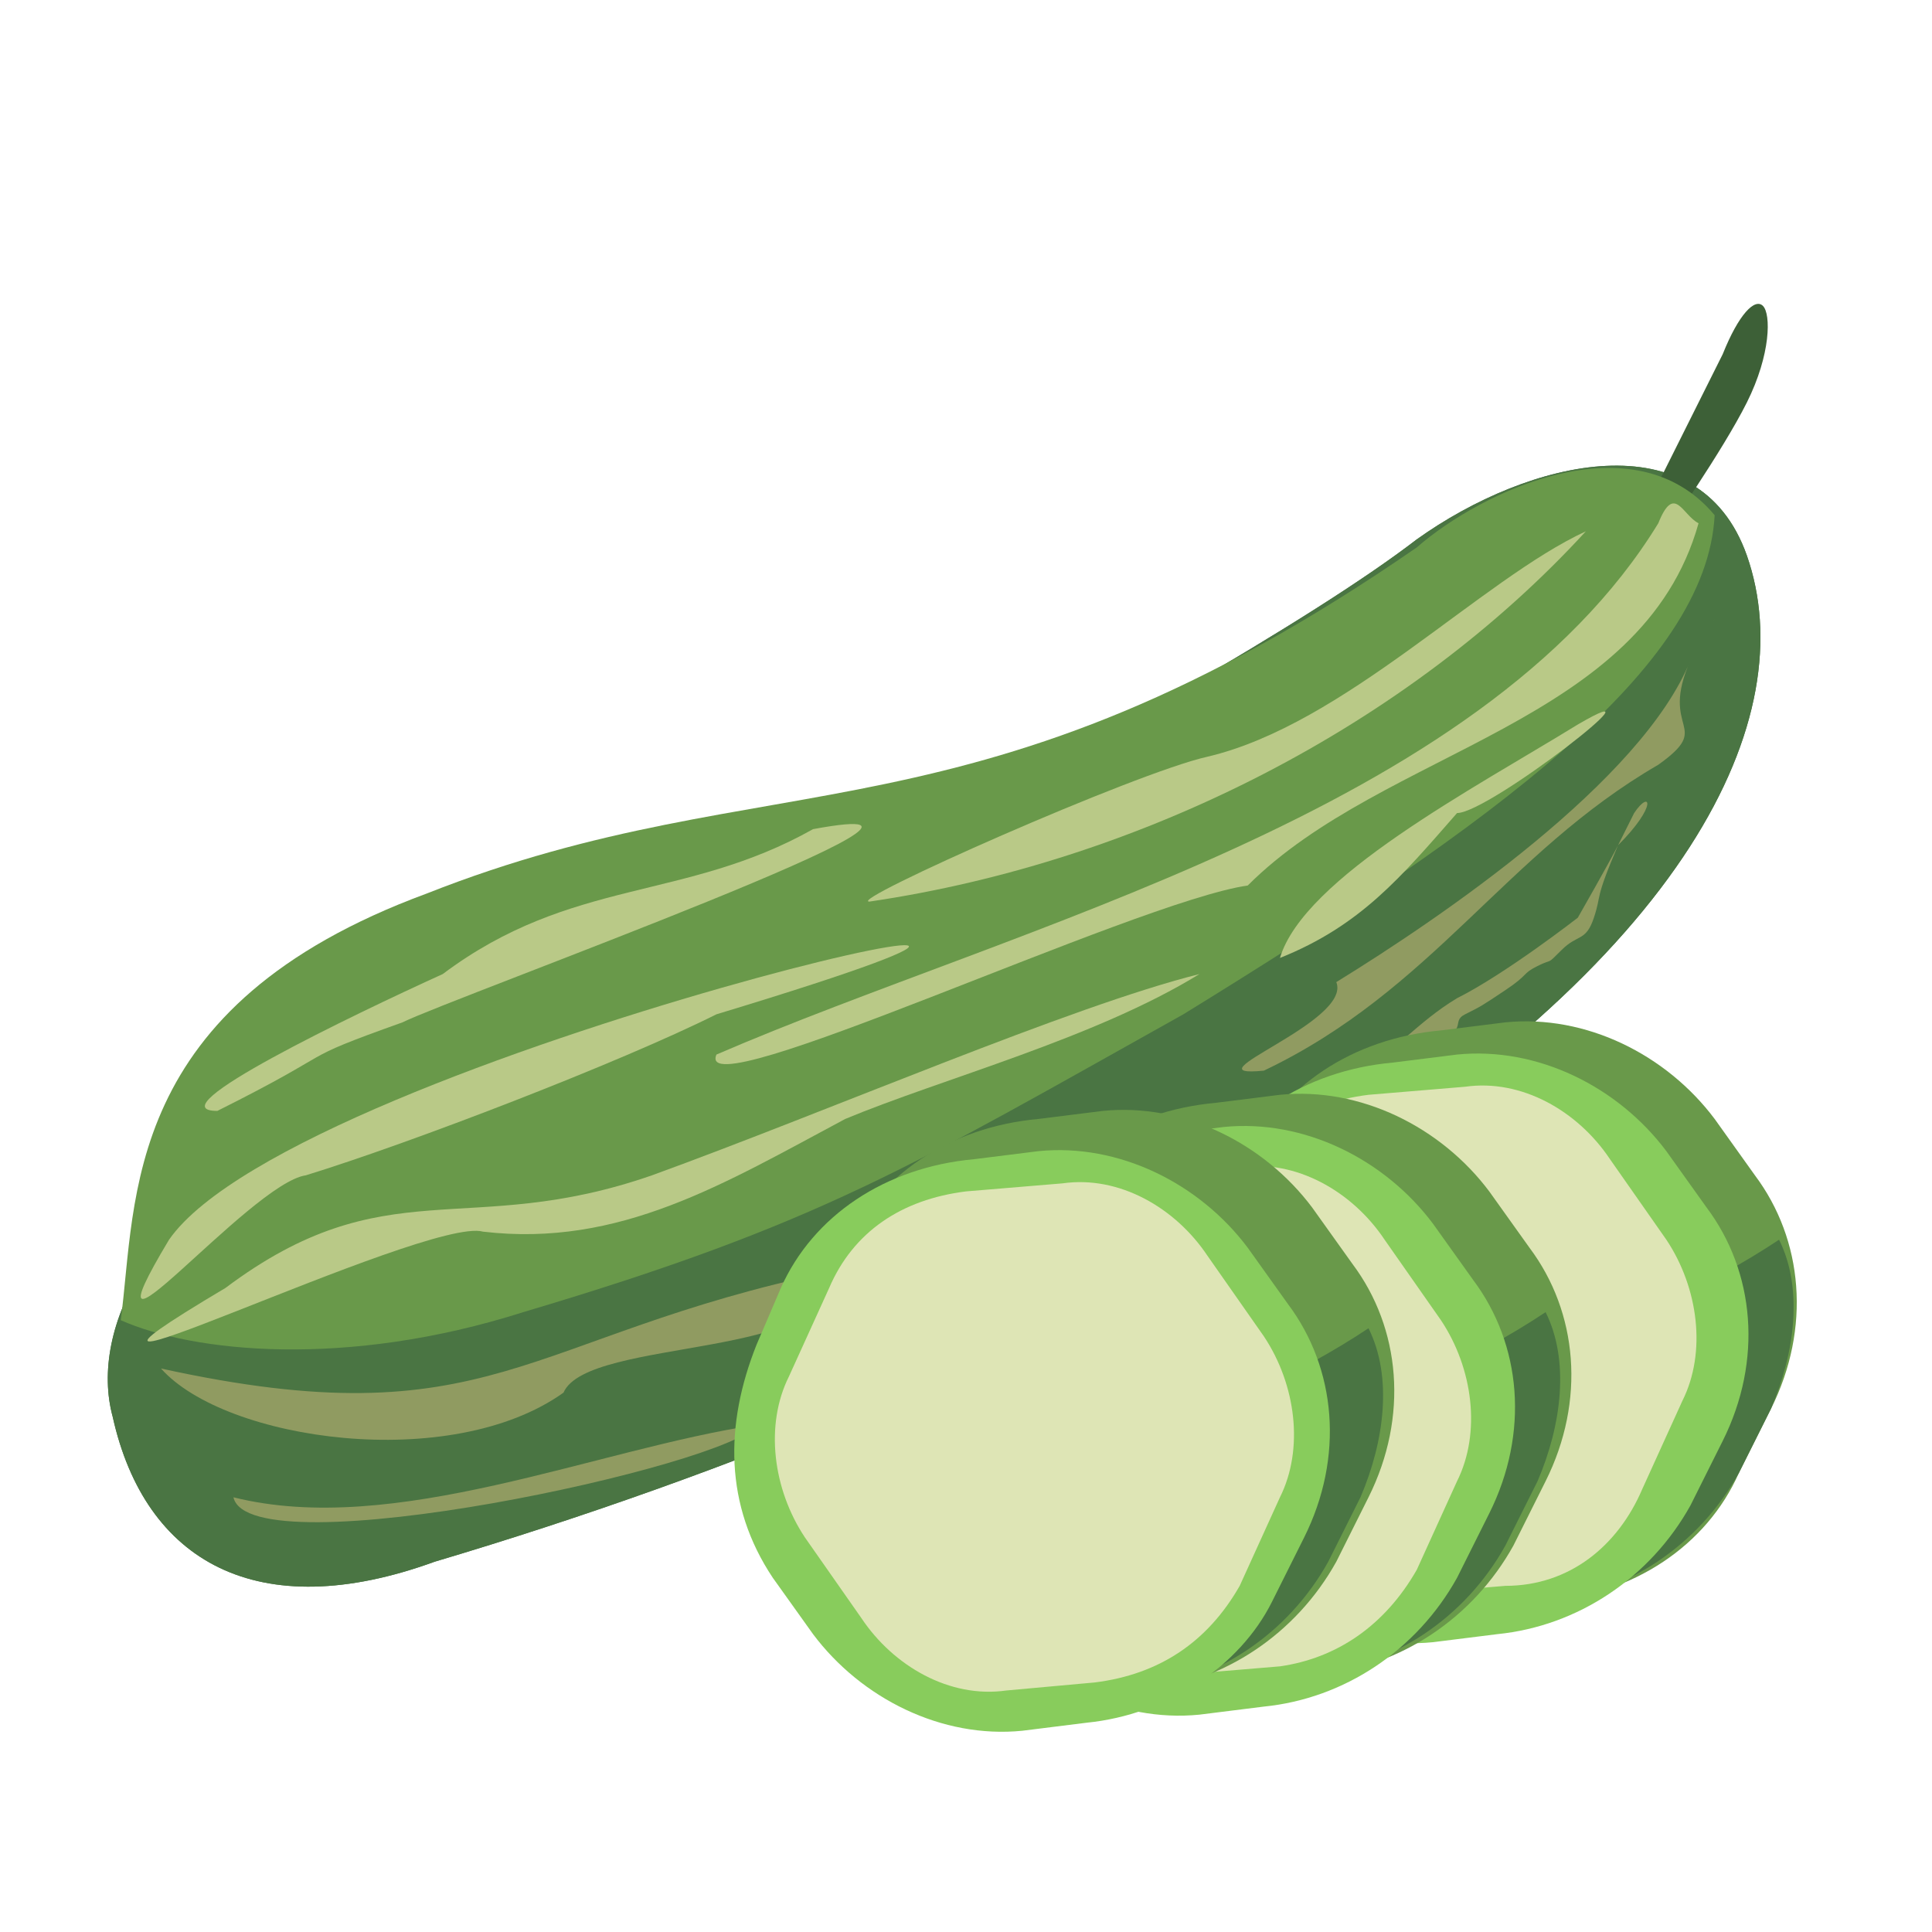 <?xml version="1.0" encoding="utf-8"?>
<!-- Generator: Adobe Illustrator 24.2.1, SVG Export Plug-In . SVG Version: 6.00 Build 0)  -->
<svg version="1.1" id="_x35_b8634c0-a9b1-4a34-b14d-42e9bc5b90db"
	 xmlns="http://www.w3.org/2000/svg" xmlns:xlink="http://www.w3.org/1999/xlink" x="0px" y="0px" width="24px" height="24px"
	 viewBox="0 0 24 24" style="enable-background:new 0 0 24 24;" xml:space="preserve">
<style type="text/css">
	.st0{fill:#4A7543;}
	.st1{fill:#909B61;}
	.st2{fill:#3D6037;}
	.st3{fill:#69994A;}
	.st4{fill:#B9C987;}
	.st5{fill:#88CC5C;}
	.st6{fill:#DEE5B5;}
</style>
<path class="st0" d="M21.7,6.9c-0.6-1.7-2.7-1.2-4.1-0.2c-2.6,2-11.7,6.6-13.7,7.4s-2.8,2.4-2.5,3.5c0.4,1.8,1.8,2.6,4,1.8
	c3.7-1.1,7.3-2.6,10.6-4.5C21,11.9,22.4,8.9,21.7,6.9z"/>
<path class="st0" d="M21.7,6.9c-0.6-1.7-2.7-1.2-4.1-0.2c-2.6,2-11.7,6.6-13.7,7.4s-2.8,2.4-2.5,3.5c0.4,1.8,1.8,2.6,4,1.8
	c3.7-1.1,7.3-2.6,10.6-4.5C21,11.9,22.4,8.9,21.7,6.9z"/>
<path class="st1" d="M2.9,18.6c2,0.5,4.5-0.6,6.5-0.9C9.1,18.2,3.1,19.5,2.9,18.6z"/>
<path class="st1" d="M10.3,15.8C6.5,16.6,6.1,17.9,2,17c0.8,0.9,3.6,1.3,5,0.3C7.3,16.6,10.5,16.9,10.3,15.8z"/>
<path class="st2" d="M20.5,6.2c0.3-0.6,0.6-1.2,0.9-1.8c0.2-0.5,0.4-0.7,0.5-0.6S22,4.4,21.7,5s-1,1.6-1,1.6L20.5,6.2z"/>
<path class="st3" d="M17.6,6.8c-5.5,3.8-8,2.6-12.3,4.3c-3.8,1.4-3.6,3.8-3.8,5.3c0.9,0.4,2.8,0.6,5-0.1c3.7-1.1,4.8-1.8,8.2-3.7
	c3.9-2.4,6.5-4.3,6.6-6.2C20.3,5.2,18.4,6.1,17.6,6.8z"/>
<path class="st4" d="M20.6,6.5c-2.2,3.6-8,5-11.7,6.6c-0.3,0.7,5.2-1.9,6.6-2.1c1.7-1.7,4.9-2,5.6-4.5C20.9,6.4,20.8,6,20.6,6.5z"/>
<path class="st4" d="M8.9,12.6c-1.2,0.6-3.8,1.6-5.1,2c-0.7,0.1-2.9,2.8-1.7,0.8C3.7,13.1,16.5,10.3,8.9,12.6z"/>
<path class="st4" d="M10.8,11.2c3.4-0.5,6.7-2.2,8.9-4.6c-1.3,0.6-3,2.4-4.7,2.8C14.1,9.6,10.5,11.2,10.8,11.2z"/>
<path class="st4" d="M10.1,10.3c-1.6,0.9-3,0.6-4.6,1.8c-1.1,0.5-3.6,1.7-2.8,1.7C4.3,13,3.6,13.2,5,12.7
	C5.6,12.4,12.8,9.8,10.1,10.3z"/>
<path class="st4" d="M2.8,16c2-1.5,3-0.6,5.3-1.4c2.2-0.8,5.2-2.1,6.8-2.5c-1.3,0.8-3.2,1.3-4.4,1.8C9,14.7,7.7,15.5,6,15.3
	C5.3,15.1-0.4,17.9,2.8,16z"/>
<path class="st4" d="M19.6,9c-1.3,0.8-3.4,1.9-3.7,2.9c1-0.4,1.5-1,2.2-1.8C18.5,10.1,20.8,8.3,19.6,9z"/>
<path class="st1" d="M21,8.2c-0.6,1.5-3.1,3.2-4.4,4c0.2,0.5-1.9,1.2-0.9,1.1c2.1-1,3-2.7,4.9-3.8C21.3,9,20.6,9.1,21,8.2
	C21.7,7,21,8.2,21,8.2z"/>
<path class="st1" d="M20.1,10.5c-0.1,0.2-0.5,0.9-0.5,0.9s-0.9,0.7-1.5,1c-0.5,0.3-0.8,0.7-1.1,0.8c-0.2,0.2,0.2,0.1-0.5,0.5
	c-0.7,0.4-1,0.4-1.1,0.6c-0.1,0.2-0.2,0.5-0.6,0.6c-0.4,0.1-1,0.3-0.4,0.3c0.7,0,1-0.3,1.1-0.5s0.3-0.4,0.5-0.5
	c0.3-0.1,0.7-0.3,0.7-0.3s0.1-0.1,0.4-0.3s0-0.4,0.6-0.6s0.3-0.3,0.5-0.4c0.2-0.1,0.2-0.1,0.5-0.3s0.2-0.2,0.4-0.3
	c0.2-0.1,0.1,0,0.3-0.2s0.3-0.1,0.4-0.4S19.8,11.2,20.1,10.5c0.5-0.5,0.4-0.7,0.2-0.4C20.1,10.5,20.1,10.5,20.1,10.5z"/>
<path class="st3" d="M19.2,19.9L18.4,20c-1,0.1-2-0.4-2.6-1.2l-0.5-0.7c-0.6-0.8-0.7-1.9-0.2-2.9l0.4-0.8c0.4-0.9,1.3-1.5,2.4-1.6
	l0.8-0.1c1-0.1,2,0.4,2.6,1.2l0.5,0.7c0.6,0.8,0.7,1.9,0.2,2.9l-0.4,0.8C21.2,19.2,20.3,19.8,19.2,19.9z"/>
<path class="st0" d="M22,17.5c0.3-0.7,0.4-1.5,0.1-2.1c-0.9,0.6-1.9,1-1.9,1s-1.3,2.4-2,3.6c0.1,0,0.2,0,0.2,0l0.8-0.1
	c1-0.1,1.9-0.7,2.4-1.6L22,17.5z"/>
<path class="st5" d="M18.6,20.3l-0.8,0.1c-1,0.1-2-0.4-2.6-1.2l-0.5-0.7c-0.6-0.8-0.7-1.9-0.2-2.9l0.4-0.8c0.4-0.9,1.3-1.5,2.4-1.6
	l0.8-0.1c1-0.1,2,0.4,2.6,1.2l0.5,0.7c0.6,0.8,0.7,1.9,0.2,2.9L21,18.7C20.5,19.6,19.6,20.2,18.6,20.3z"/>
<path class="st6" d="M18.7,19.7l-1.2,0.1c-0.7,0.1-1.4-0.3-1.8-0.9l-0.7-1c-0.4-0.6-0.5-1.4-0.2-2l0.5-1.1c0.3-0.7,0.9-1.1,1.7-1.2
	l1.2-0.1c0.7-0.1,1.4,0.3,1.8,0.9l0.7,1c0.4,0.6,0.5,1.4,0.2,2l-0.5,1.1C20.1,19.2,19.5,19.7,18.7,19.7z"/>
<path class="st3" d="M16.4,20.8l-0.8,0.1c-1,0.1-2-0.4-2.6-1.2L12.5,19c-0.6-0.8-0.7-1.9-0.2-2.9l0.4-0.8c0.4-0.9,1.3-1.5,2.4-1.6
	l0.8-0.1c1-0.1,2,0.4,2.6,1.2l0.5,0.7c0.6,0.8,0.7,1.9,0.2,2.9l-0.4,0.8C18.3,20.1,17.4,20.7,16.4,20.8z"/>
<path class="st0" d="M19.1,18.4c0.3-0.7,0.4-1.5,0.1-2.1c-0.9,0.6-1.9,1-1.9,1s-1.3,2.4-2,3.6c0.1,0,0.2,0,0.2,0l0.8-0.1
	c1-0.1,1.9-0.7,2.4-1.6L19.1,18.4z"/>
<path class="st5" d="M15.7,21.2l-0.8,0.1c-1,0.1-2-0.4-2.6-1.2l-0.5-0.7c-0.6-0.8-0.7-1.9-0.2-2.9l0.4-0.8c0.4-0.9,1.3-1.5,2.4-1.6
	l0.8-0.1c1-0.1,2,0.4,2.6,1.2l0.5,0.7c0.6,0.8,0.7,1.9,0.2,2.9l-0.4,0.8C17.6,20.5,16.7,21.1,15.7,21.2z"/>
<path class="st6" d="M15.9,20.7l-1.2,0.1c-0.7,0.1-1.4-0.3-1.8-0.9l-0.7-1c-0.4-0.6-0.5-1.4-0.2-2l0.5-1.1c0.3-0.7,0.9-1.1,1.7-1.2
	l1.2-0.1c0.7-0.1,1.4,0.3,1.8,0.9l0.7,1c0.4,0.6,0.5,1.4,0.2,2l-0.5,1.1C17.2,20.2,16.6,20.6,15.9,20.7z"/>
<path class="st3" d="M14.2,21l-0.8,0.1c-1,0.1-2-0.4-2.6-1.2l-0.5-0.7c-0.6-0.8-0.7-1.9-0.2-2.9l0.4-0.8c0.4-0.9,1.3-1.5,2.4-1.6
	l0.8-0.1c1-0.1,2,0.4,2.6,1.2l0.5,0.7c0.6,0.8,0.7,1.9,0.2,2.9l-0.4,0.8C16.1,20.3,15.2,20.9,14.2,21z"/>
<path class="st0" d="M16.9,18.6c0.3-0.7,0.4-1.5,0.1-2.1c-0.9,0.6-1.9,1-1.9,1s-1.3,2.4-2,3.6c0.1,0,0.2,0,0.2,0l0.8-0.1
	c1-0.1,1.9-0.7,2.4-1.6L16.9,18.6z"/>
<path class="st5" d="M13.5,21.4l-0.8,0.1c-1,0.1-2-0.4-2.6-1.2l-0.5-0.7C9,18.7,9,17.7,9.4,16.7L9.7,16c0.4-0.9,1.3-1.5,2.4-1.6
	l0.8-0.1c1-0.1,2,0.4,2.6,1.2l0.5,0.7c0.6,0.8,0.7,1.9,0.2,2.9l-0.4,0.8C15.4,20.7,14.5,21.3,13.5,21.4z"/>
<path class="st6" d="M13.6,20.9L12.5,21c-0.7,0.1-1.4-0.3-1.8-0.9l-0.7-1c-0.4-0.6-0.5-1.4-0.2-2l0.5-1.1c0.3-0.7,0.9-1.1,1.7-1.2
	l1.2-0.1c0.7-0.1,1.4,0.3,1.8,0.9l0.7,1c0.4,0.6,0.5,1.4,0.2,2l-0.5,1.1C15,20.4,14.4,20.8,13.6,20.9z"/>
</svg>
